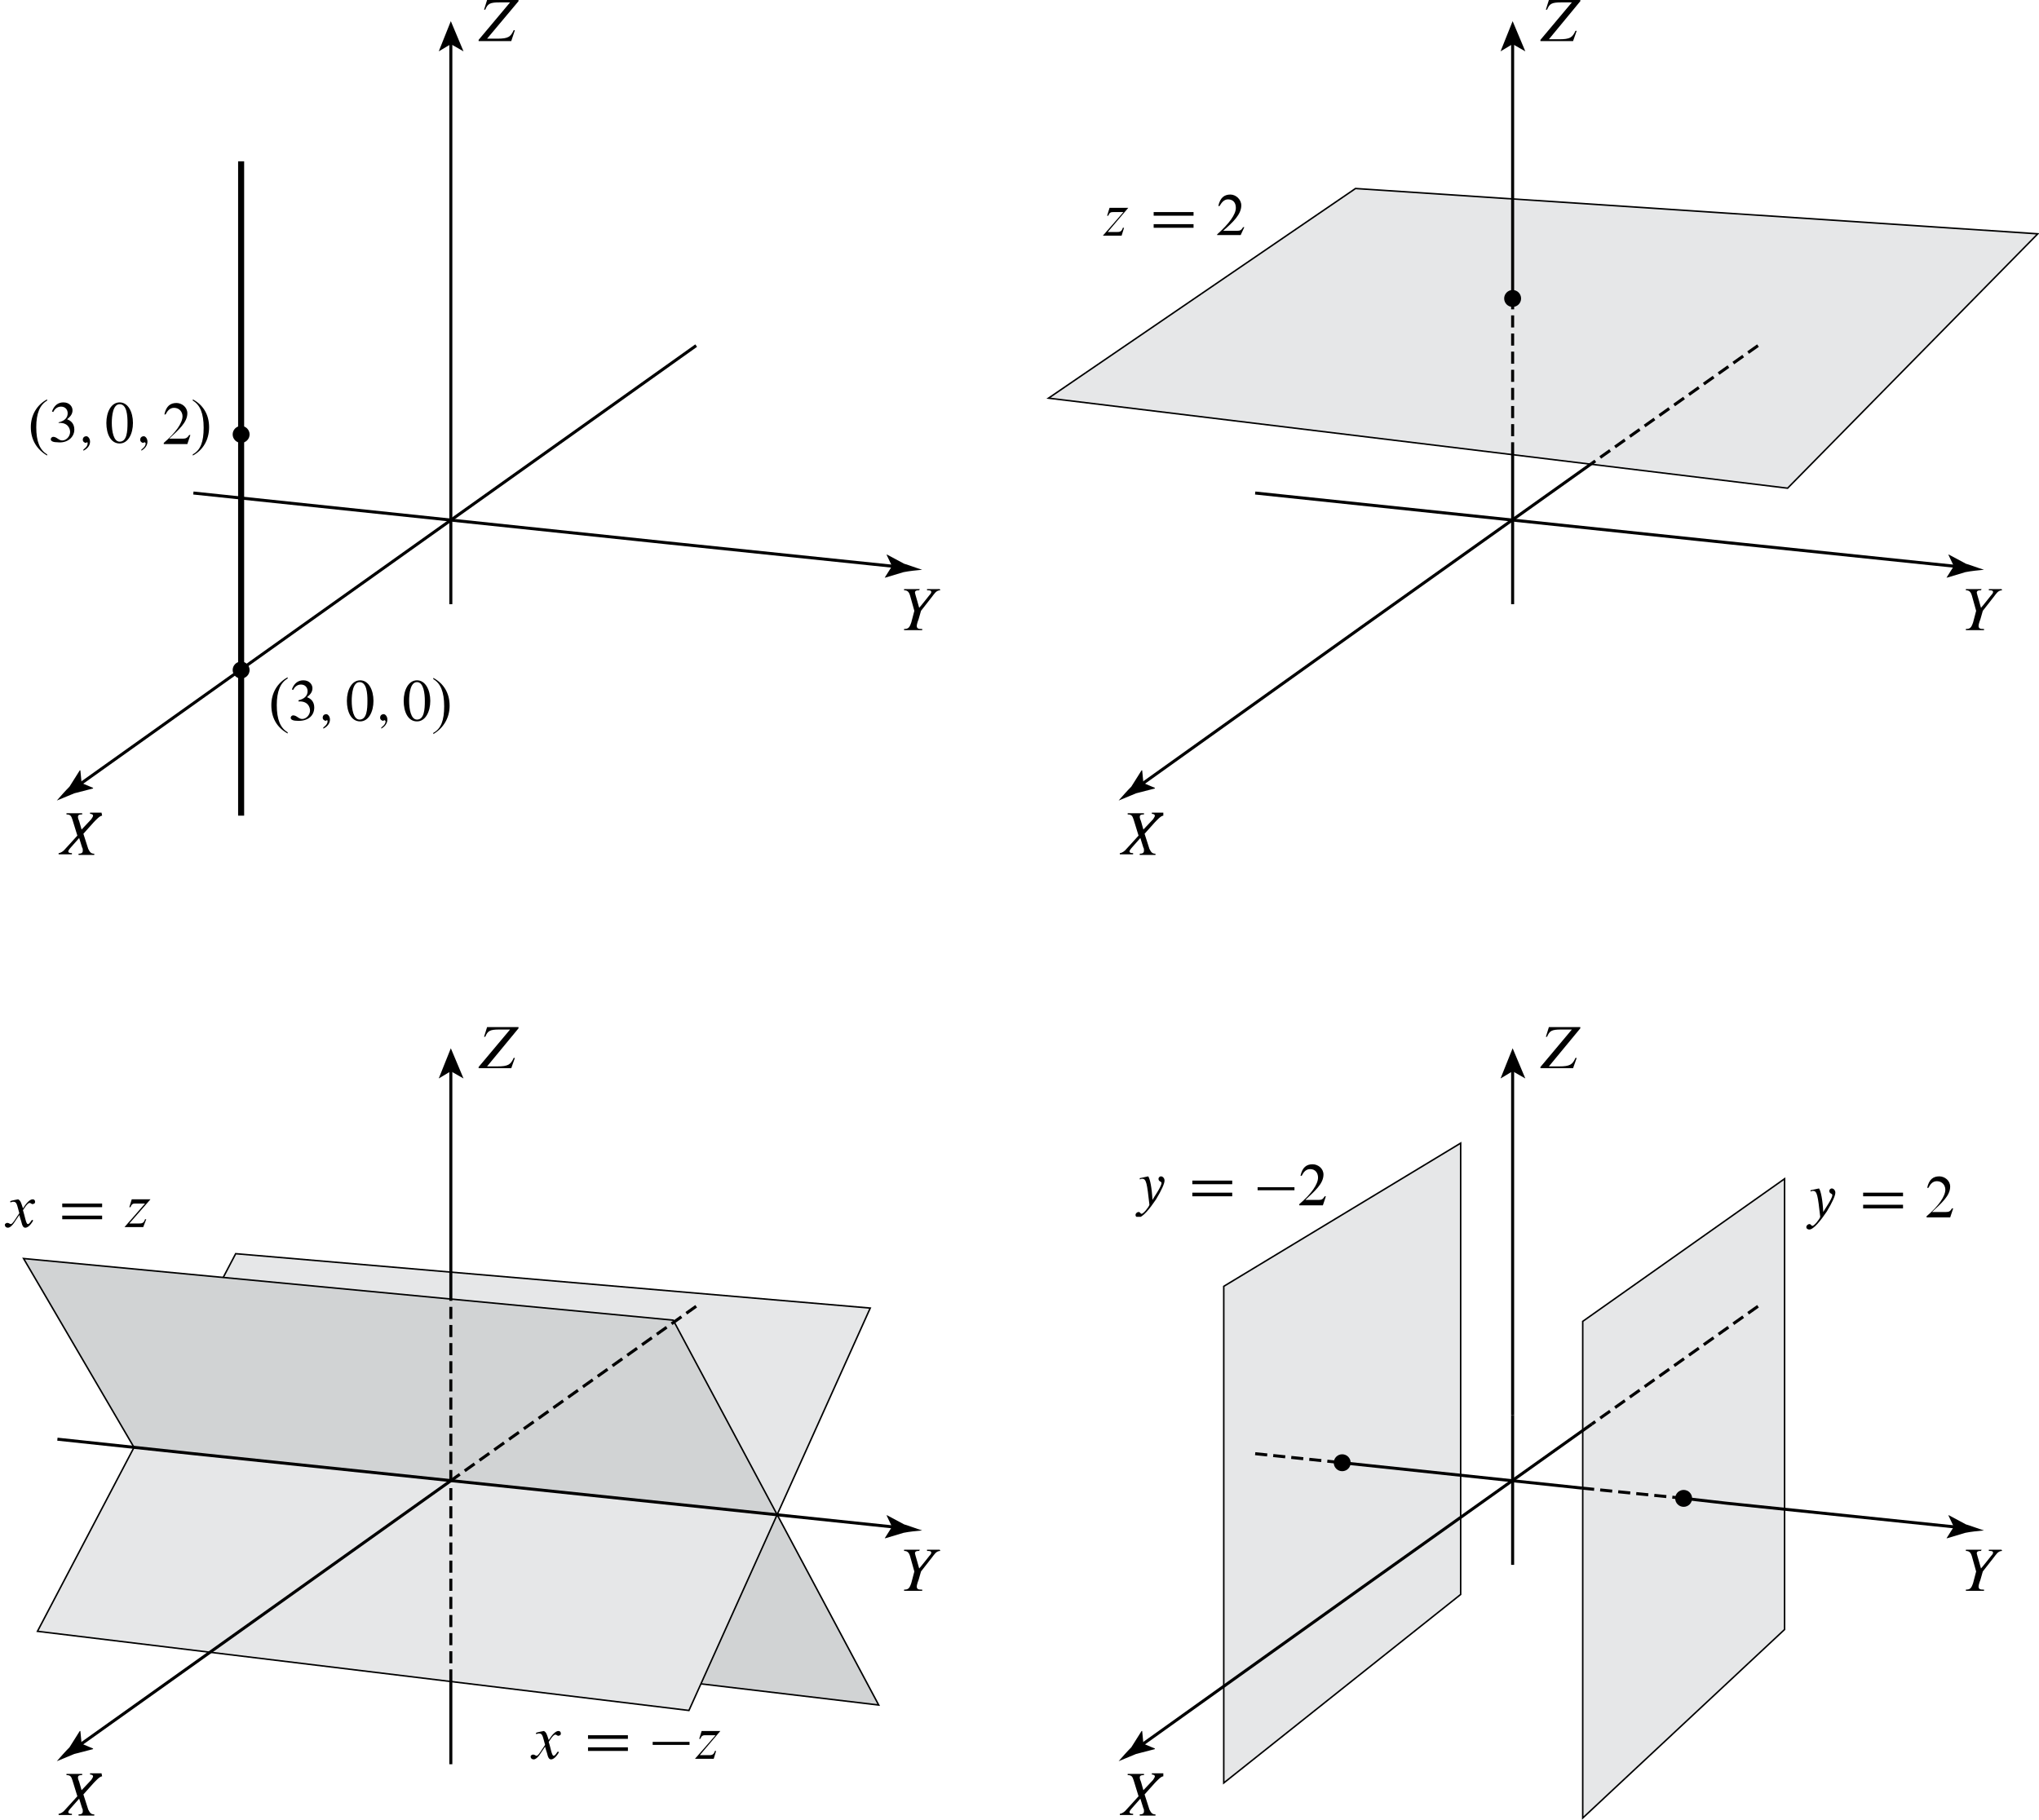 <?xml version="1.0" encoding="utf-8"?>
<!-- Generator: Adobe Illustrator 19.1.0, SVG Export Plug-In . SVG Version: 6.00 Build 0)  -->
<!DOCTYPE svg PUBLIC "-//W3C//DTD SVG 1.1//EN" "http://www.w3.org/Graphics/SVG/1.1/DTD/svg11.dtd">
<svg version="1.1" id="Layer_1" xmlns="http://www.w3.org/2000/svg" xmlns:xlink="http://www.w3.org/1999/xlink" x="0px" y="0px"
	 viewBox="0 0 337.4 301.2" style="enable-background:new 0 0 337.4 301.2;" xml:space="preserve">
<g>
	<g>
		<path style="display:none;fill:none;stroke:#000000;stroke-width:0.25;stroke-miterlimit:10;" d="M206.3,104.7c0,0-71.9,0.9-71.9,10"/>
		<g style="display:none;">
			<g style="display:inline;">
				<g>
					<line style="fill:none;stroke:#000000;stroke-width:0.5;stroke-miterlimit:10;" x1="86.3" y1="136.7" x2="185.5" y2="147.1"/>
					<g>
						<path d="M184.6,147l-0.9-1.9l0.1,0l2.8,1.5c1,0.3,2,0.7,3,1c-1,0.1-2.1,0.2-3.1,0.4l-3,0.9l-0.1,0L184.6,147z"/>
					</g>
				</g>
			</g>
			<g style="display:inline;">
				<g>
					<line style="fill:none;stroke:#000000;stroke-width:0.5;stroke-miterlimit:10;" x1="165.5" y1="122.6" x2="105.4" y2="165.4"/>
					<g>
						<path d="M106.2,164.8l1.9,0.8l0,0.1l-3.1,0.8c-1,0.4-1.9,0.8-2.9,1.2c0.7-0.8,1.4-1.6,2.1-2.3l1.7-2.7l0.1,0L106.2,164.8z"/>
					</g>
				</g>
			</g>
			<g style="display:inline;">
				<g>
					<line style="fill:none;stroke:#000000;stroke-width:0.5;stroke-miterlimit:10;" x1="138" y1="189.7" x2="138" y2="98"/>
					<g>
						<path d="M138,98.9l-1.8,1.1l0-0.1l1.2-2.9c0.2-1,0.5-2,0.7-3.1c0.2,1,0.5,2,0.7,3.1l1.2,2.9l0,0.1L138,98.9z"/>
					</g>
				</g>
			</g>
		</g>
	</g>
</g>
<g>
	<g>
		<g>
			<g>
				<g>
					<g>
						<polyline style="fill:none;stroke:#000000;stroke-width:0.5;stroke-miterlimit:10;" points="32,81.6 110,89.8 148.5,93.8 						"/>
						<g>
							<path d="M147.6,93.7l-0.9-1.9l0.1,0l2.8,1.5c1,0.3,2,0.7,3,1c-1,0.1-2.1,0.2-3.1,0.4l-3,0.9l-0.1,0L147.6,93.7z"/>
						</g>
					</g>
				</g>
				<g>
					<g>
						<polyline style="fill:none;stroke:#000000;stroke-width:0.5;stroke-miterlimit:10;" points="115.2,57.2 50,103.6 12.8,130.1 						"/>
						<g>
							<path d="M13.5,129.6l1.9,0.8l0,0.1l-3.1,0.8c-1,0.4-1.9,0.8-2.9,1.2c0.7-0.8,1.4-1.6,2.1-2.3l1.7-2.7l0.1,0L13.5,129.6z"/>
						</g>
					</g>
				</g>
				<g>
					<g>
						<polyline style="fill:none;stroke:#000000;stroke-width:0.5;stroke-miterlimit:10;" points="74.6,100 74.6,34.5 74.6,7 						"/>
						<g>
							<polygon points="74.6,3.5 76.7,8.5 74.6,7.3 72.6,8.5 							"/>
						</g>
					</g>
				</g>
			</g>
		</g>
	</g>
	<g>
		<g>
			<defs>
				<rect id="SVGID_1_" x="9.5" y="134.5" width="8" height="7"/>
			</defs>
			<clipPath id="SVGID_2_">
				<use xlink:href="#SVGID_1_"  style="overflow:visible;"/>
			</clipPath>
			<path style="clip-path:url(#SVGID_2_);" d="M16.8,134.5h-1.9l0,0.2c0.4,0,0.5,0.2,0.5,0.3c0,0.2-0.2,0.4-0.3,0.6l-1.6,1.7l-0.4-1.4
				c-0.1-0.2-0.2-0.5-0.2-0.7c0-0.4,0.4-0.4,0.7-0.4l0-0.2H11l0,0.2c0.7,0,0.8,0.3,1,0.9l0.8,2.6c-0.8,0.9-2,2.2-2,2.2
				c-0.3,0.4-0.8,0.7-1.1,0.7l0,0.2h2.2l0-0.2c-0.2,0-0.6,0-0.6-0.3c0-0.1,0.2-0.4,0.3-0.5l1.5-1.7l0.5,1.6c0.1,0.1,0.1,0.3,0.1,0.5
				c0,0.4-0.3,0.5-0.7,0.5l0,0.2h2.6l0-0.2c-0.5,0-0.7-0.2-1-0.8l-0.8-2.5l1.7-1.9c0.3-0.3,1-1.1,1.4-1.1L16.8,134.5"/>
		</g>
		<g>
			<defs>
				<rect id="SVGID_3_" x="149.1" y="97.5" width="7" height="7"/>
			</defs>
			<clipPath id="SVGID_4_">
				<use xlink:href="#SVGID_3_"  style="overflow:visible;"/>
			</clipPath>
			<path style="clip-path:url(#SVGID_4_);" d="M155.5,97.5h-2.1l0,0.2c0.4,0,0.7,0,0.7,0.3c0,0.1-0.1,0.3-0.3,0.5c0,0-1.5,1.9-1.7,2.1
				c-0.1-0.4-0.6-2.1-0.6-2.1c0-0.1-0.1-0.3-0.1-0.4c0-0.4,0.4-0.4,0.7-0.4l0.1-0.2h-2.6l0,0.2c0.5,0,0.8,0.2,1,0.9l0.7,2.5
				l-0.5,1.9c-0.3,0.9-0.5,1.1-1.2,1.1l0,0.2h3l0-0.2c-0.5,0-0.9,0-0.9-0.5c0-0.2,0.1-0.6,0.3-1.1l0.4-1.4l1.8-2.3
				c0.4-0.5,0.7-1.1,1.4-1.1L155.5,97.5"/>
		</g>
		<g>
			<defs>
				<rect id="SVGID_5_" x="78.8" width="7" height="7"/>
			</defs>
			<clipPath id="SVGID_6_">
				<use xlink:href="#SVGID_5_"  style="overflow:visible;"/>
			</clipPath>
			<path style="clip-path:url(#SVGID_6_);" d="M85.8,0.2V0h-5.2l-0.5,1.6h0.2c0.4-1,0.8-1.2,2.3-1.2h1.8l-5.2,6.2v0.2h5.4L85.2,5H85
				c-0.5,1.1-0.9,1.4-2.7,1.4h-1.7L85.8,0.2"/>
		</g>
	</g>
	<circle cx="39.9" cy="110.9" r="1.4"/>
	<circle cx="39.9" cy="71.9" r="1.4"/>
	<line style="fill:none;stroke:#000000;stroke-miterlimit:10;" x1="39.9" y1="26.7" x2="39.9" y2="135"/>
	<g>
		<defs>
			<rect id="SVGID_7_" x="44.3" y="111.5" width="31" height="10"/>
		</defs>
		<clipPath id="SVGID_8_">
			<use xlink:href="#SVGID_7_"  style="overflow:visible;"/>
		</clipPath>
		<path style="clip-path:url(#SVGID_8_);" d="M47.6,121.4v-0.2c-1.2-0.7-1.8-2.1-1.8-4.5c0-2.3,0.6-3.7,1.8-4.4v-0.2c-1.7,0.9-2.7,2.6-2.7,4.6
			C44.9,118.8,45.8,120.4,47.6,121.4"/>
		<path style="clip-path:url(#SVGID_8_);" d="M52,117.1c0-1-0.6-1.5-1.2-1.7c0.6-0.5,0.9-0.9,0.9-1.5c0-0.6-0.5-1.3-1.5-1.3c-0.8,0-1.5,0.4-1.9,1.5
			l0.2,0.1c0.2-0.4,0.6-0.9,1.3-0.9c0.7,0,1.1,0.5,1.1,1.1c0,0.8-0.6,1.3-1.5,1.5v0.2c1.5-0.1,1.9,0.9,1.9,1.5
			c0,0.7-0.6,1.4-1.3,1.4c-0.6,0-0.9-0.6-1.5-0.6c-0.2,0-0.4,0.2-0.4,0.4c0,0.4,0.6,0.5,1.1,0.5C50.9,119.4,52,118.5,52,117.1"/>
		<path style="clip-path:url(#SVGID_8_);" d="M54.6,119.1c0-0.6-0.4-0.9-0.6-0.9c-0.2,0-0.6,0.1-0.6,0.6c0,0.3,0.3,0.5,0.5,0.5c0.1,0,0.1-0.1,0.2-0.1
			c0.1,0,0.1,0.1,0.1,0.2c0,0.1,0,0.5-0.7,1v0.2C54.1,120.3,54.6,119.8,54.6,119.1"/>
		<path style="clip-path:url(#SVGID_8_);" d="M60.8,116c0,1.4-0.1,3.1-1.3,3.1c-1,0-1.3-1.7-1.3-3.1c0-1.2,0.2-3.1,1.3-3.1
			C60.7,112.9,60.8,114.8,60.8,116 M61.8,116c0-1.8-0.8-3.4-2.2-3.4c-1.4,0-2.2,1.6-2.2,3.4c0,1.8,0.7,3.4,2.2,3.4
			C61,119.4,61.8,117.8,61.8,116z"/>
		<path style="clip-path:url(#SVGID_8_);" d="M64.1,119.1c0-0.6-0.4-0.9-0.6-0.9c-0.2,0-0.6,0.1-0.6,0.6c0,0.3,0.3,0.5,0.5,0.5c0.1,0,0.1-0.1,0.2-0.1
			c0.1,0,0.2,0.1,0.2,0.2c0,0.1,0,0.5-0.7,1v0.2C63.6,120.3,64.1,119.8,64.1,119.1"/>
		<path style="clip-path:url(#SVGID_8_);" d="M70.3,116c0,1.4-0.1,3.1-1.3,3.1c-1,0-1.3-1.7-1.3-3.1c0-1.2,0.2-3.1,1.3-3.1
			C70.1,112.9,70.3,114.8,70.3,116 M71.2,116c0-1.8-0.8-3.4-2.2-3.4c-1.4,0-2.2,1.6-2.2,3.4c0,1.8,0.7,3.4,2.2,3.4
			C70.4,119.4,71.2,117.8,71.2,116z"/>
		<path style="clip-path:url(#SVGID_8_);" d="M74.4,116.8c0-2.1-1-3.7-2.7-4.6v0.2c1.2,0.7,1.8,2.1,1.8,4.5c0,2.3-0.5,3.7-1.8,4.4v0.2
			C73.4,120.5,74.4,118.8,74.4,116.8"/>
	</g>
	<g>
		<defs>
			<rect id="SVGID_9_" x="4.6" y="65.4" width="31" height="10"/>
		</defs>
		<clipPath id="SVGID_10_">
			<use xlink:href="#SVGID_9_"  style="overflow:visible;"/>
		</clipPath>
		<path style="clip-path:url(#SVGID_10_);" d="M7.8,75.4v-0.2C6.6,74.5,6,73.1,6,70.7c0-2.3,0.6-3.7,1.8-4.4v-0.2c-1.7,0.9-2.7,2.6-2.7,4.6
			C5.1,72.8,6.1,74.4,7.8,75.4"/>
		<path style="clip-path:url(#SVGID_10_);" d="M12.3,71.1c0-1-0.6-1.5-1.2-1.7c0.6-0.5,0.9-0.9,0.9-1.5c0-0.6-0.5-1.3-1.5-1.3c-0.8,0-1.5,0.4-1.9,1.5
			l0.2,0.1c0.2-0.4,0.6-0.9,1.3-0.9c0.7,0,1.1,0.5,1.1,1.1c0,0.8-0.6,1.3-1.5,1.5V70c1.5-0.1,1.9,0.9,1.9,1.5c0,0.7-0.6,1.4-1.3,1.4
			c-0.6,0-0.9-0.6-1.5-0.6c-0.2,0-0.4,0.2-0.4,0.4c0,0.4,0.6,0.5,1.1,0.5C11.1,73.4,12.3,72.4,12.3,71.1"/>
		<path style="clip-path:url(#SVGID_10_);" d="M14.9,73.1c0-0.6-0.4-0.9-0.6-0.9c-0.2,0-0.6,0.1-0.6,0.6c0,0.3,0.3,0.5,0.5,0.5c0.1,0,0.1-0.1,0.2-0.1
			c0.1,0,0.1,0.1,0.1,0.2c0,0.1,0,0.5-0.7,1v0.2C14.4,74.3,14.9,73.8,14.9,73.1"/>
		<path style="clip-path:url(#SVGID_10_);" d="M21.1,70c0,1.4-0.1,3.1-1.3,3.1c-1,0-1.3-1.7-1.3-3.1c0-1.2,0.2-3.1,1.3-3.1C21,66.9,21.1,68.8,21.1,70
			 M22,70c0-1.8-0.8-3.4-2.2-3.4c-1.4,0-2.2,1.6-2.2,3.4c0,1.8,0.7,3.4,2.2,3.4C21.2,73.4,22,71.8,22,70z"/>
		<path style="clip-path:url(#SVGID_10_);" d="M24.4,73.1c0-0.6-0.4-0.9-0.6-0.9c-0.2,0-0.6,0.1-0.6,0.6c0,0.3,0.3,0.5,0.5,0.5c0.1,0,0.1-0.1,0.2-0.1
			c0.1,0,0.2,0.1,0.2,0.2c0,0.1,0,0.5-0.7,1v0.2C23.9,74.3,24.4,73.8,24.4,73.1"/>
		<path style="clip-path:url(#SVGID_10_);" d="M31.5,72l-0.2,0c-0.3,0.5-0.6,0.6-1,0.6H28c1.6-1.5,3-2.7,3-4.2c0-1-0.9-1.7-1.8-1.7c-1,0-1.7,0.5-2,1.9
			h0.2c0.3-0.6,0.7-1.1,1.4-1.1c0.9,0,1.4,0.7,1.4,1.4c0,1.1-1.1,2.7-3.1,4.4v0.2H31L31.5,72"/>
		<path style="clip-path:url(#SVGID_10_);" d="M34.6,70.7c0-2.1-1-3.7-2.7-4.6v0.2c1.2,0.7,1.8,2.1,1.8,4.5c0,2.3-0.5,3.7-1.8,4.4v0.2
			C33.6,74.5,34.6,72.8,34.6,70.7"/>
	</g>
</g>
<g>
	<polygon style="fill:#E6E7E8;stroke:#000000;stroke-width:0.25;stroke-miterlimit:10;" points="295.8,80.8 173.5,65.9 224.3,31.2 337.2,38.7 	"/>
	<g>
		<g>
			<g>
				<g>
					<g>
						<polyline style="fill:none;stroke:#000000;stroke-width:0.5;stroke-miterlimit:10;" points="207.7,81.6 285.7,89.8 324.2,93.8 						"/>
						<g>
							<path d="M323.3,93.7l-0.9-1.9l0.1,0l2.8,1.5c1,0.3,2,0.7,3,1c-1,0.1-2.1,0.2-3.1,0.4l-3,0.9l-0.1,0L323.3,93.7z"/>
						</g>
					</g>
				</g>
				<g>
					<g>
						<polyline style="fill:none;stroke:#000000;stroke-width:0.5;stroke-miterlimit:10;" points="263.4,76.7 225.6,103.6 188.5,130.1 						"/>
						<g>
							<path d="M189.2,129.6l1.9,0.8l0,0.1l-3.1,0.8c-1,0.4-1.9,0.8-2.9,1.2c0.7-0.8,1.4-1.6,2.1-2.3l1.7-2.7l0.1,0L189.2,129.6z"/>
						</g>
					</g>
				</g>
				<line style="fill:none;stroke:#000000;stroke-width:0.5;stroke-miterlimit:10;stroke-dasharray:2,1;" x1="290.9" y1="57.2" x2="263.4" y2="76.7"/>
				<g>
					<g>
						<polyline style="fill:none;stroke:#000000;stroke-width:0.5;stroke-miterlimit:10;" points="250.3,49.4 250.3,34.5 250.3,7 						"/>
						<g>
							<polygon points="250.3,3.5 252.4,8.5 250.3,7.3 248.3,8.5 							"/>
						</g>
					</g>
				</g>
				<line style="fill:none;stroke:#000000;stroke-width:0.5;stroke-miterlimit:10;stroke-dasharray:2,1;" x1="250.3" y1="75.2" x2="250.3" y2="49.4"/>
				<line style="fill:none;stroke:#000000;stroke-width:0.5;stroke-miterlimit:10;" x1="250.3" y1="100" x2="250.3" y2="75.2"/>
			</g>
		</g>
	</g>
	<g>
		<g>
			<defs>
				<rect id="SVGID_11_" x="185.1" y="134.5" width="8" height="7"/>
			</defs>
			<clipPath id="SVGID_12_">
				<use xlink:href="#SVGID_11_"  style="overflow:visible;"/>
			</clipPath>
			<path style="clip-path:url(#SVGID_12_);" d="M192.5,134.5h-1.9l0,0.2c0.4,0,0.5,0.2,0.5,0.3c0,0.2-0.2,0.4-0.3,0.6l-1.6,1.7l-0.4-1.4
				c-0.1-0.2-0.2-0.5-0.2-0.7c0-0.4,0.4-0.4,0.7-0.4l0-0.2h-2.7l0,0.2c0.7,0,0.8,0.3,1,0.9l0.8,2.6c-0.8,0.9-2,2.2-2,2.2
				c-0.3,0.4-0.8,0.7-1.1,0.7l0,0.2h2.2l0-0.2c-0.2,0-0.6,0-0.6-0.3c0-0.1,0.2-0.4,0.3-0.5l1.5-1.7l0.5,1.6c0.1,0.1,0.1,0.3,0.1,0.5
				c0,0.4-0.3,0.5-0.7,0.5l0,0.2h2.6l0-0.2c-0.5,0-0.7-0.2-1-0.8l-0.8-2.5l1.7-1.9c0.3-0.3,1-1.1,1.4-1.1L192.5,134.5"/>
		</g>
		<g>
			<defs>
				<rect id="SVGID_13_" x="324.8" y="97.5" width="7" height="7"/>
			</defs>
			<clipPath id="SVGID_14_">
				<use xlink:href="#SVGID_13_"  style="overflow:visible;"/>
			</clipPath>
			<path style="clip-path:url(#SVGID_14_);" d="M331.2,97.5h-2.1l0,0.2c0.4,0,0.7,0,0.7,0.3c0,0.1-0.1,0.3-0.3,0.5c0,0-1.5,1.9-1.7,2.1
				c-0.1-0.4-0.6-2.1-0.6-2.1c0-0.1-0.1-0.3-0.1-0.4c0-0.4,0.4-0.4,0.7-0.4l0.1-0.2h-2.6l0,0.2c0.5,0,0.8,0.2,1,0.9l0.7,2.5
				l-0.5,1.9c-0.3,0.9-0.5,1.1-1.2,1.1l0,0.2h3l0-0.2c-0.5,0-0.9,0-0.9-0.5c0-0.2,0.1-0.6,0.3-1.1l0.4-1.4l1.8-2.3
				c0.4-0.5,0.7-1.1,1.4-1.1L331.2,97.5"/>
		</g>
		<g>
			<defs>
				<rect id="SVGID_15_" x="254.5" width="7" height="7"/>
			</defs>
			<clipPath id="SVGID_16_">
				<use xlink:href="#SVGID_15_"  style="overflow:visible;"/>
			</clipPath>
			<path style="clip-path:url(#SVGID_16_);" d="M261.5,0.2V0h-5.2l-0.5,1.6h0.2c0.4-1,0.8-1.2,2.3-1.2h1.8l-5.2,6.2v0.2h5.4l0.6-1.7h-0.2
				c-0.5,1.1-0.9,1.4-2.7,1.4h-1.7L261.5,0.2"/>
		</g>
	</g>
	<g>
		<defs>
			<rect id="SVGID_17_" x="181.5" y="32.2" width="25" height="7"/>
		</defs>
		<clipPath id="SVGID_18_">
			<use xlink:href="#SVGID_17_"  style="overflow:visible;"/>
		</clipPath>
		<path style="clip-path:url(#SVGID_18_);" d="M186.7,34.4h-3.1l-0.4,1.3h0.2c0.2-0.6,0.5-0.6,0.9-0.6h1.6l-3.4,3.9h3.1l0.4-1.3h-0.2
			c-0.2,0.7-0.6,0.7-1,0.7h-1.5L186.7,34.4"/>
		<path style="clip-path:url(#SVGID_18_);" d="M197.5,37.7v-0.6h-6.6v0.6H197.5 M197.5,35.7v-0.6h-6.6v0.6H197.5z"/>
		<path style="clip-path:url(#SVGID_18_);" d="M205.9,37.6l-0.2,0c-0.3,0.5-0.5,0.6-1,0.6h-2.3c1.6-1.4,3-2.7,3-4.2c0-1-0.9-1.8-1.8-1.8
			c-1,0-1.7,0.5-2,1.9h0.2c0.3-0.5,0.7-1.1,1.4-1.1c0.9,0,1.3,0.6,1.3,1.4c0,1.1-1.1,2.6-3.1,4.4v0.1h3.9L205.9,37.6"/>
	</g>
	<circle cx="250.3" cy="49.4" r="1.4"/>
</g>
<g>
	<polygon style="fill:#E6E7E8;stroke:#000000;stroke-width:0.25;stroke-miterlimit:10;" points="202.5,295.1 241.7,263.9 241.7,189.2 202.5,212.9 	"/>
	<polygon style="fill:#E6E7E8;stroke:#000000;stroke-width:0.25;stroke-miterlimit:10;" points="261.9,300.9 295.3,269.7 295.3,195.1 261.9,218.7 	"/>
	<g>
		<g>
			<g>
				<g>
					<g>
						<polyline style="fill:none;stroke:#000000;stroke-width:0.5;stroke-miterlimit:10;" points="278.7,248 285.7,248.8 324.2,252.8 						"/>
						<g>
							<path d="M323.3,252.7l-0.9-1.9l0.1,0l2.8,1.5c1,0.3,2,0.7,3,1c-1,0.1-2.1,0.2-3.1,0.4l-3,0.9l-0.1,0L323.3,252.7z"/>
						</g>
					</g>
				</g>
				<line style="fill:none;stroke:#000000;stroke-width:0.5;stroke-miterlimit:10;stroke-dasharray:2,1;" x1="261.8" y1="246.3" x2="278.7" y2="248"/>
				<line style="fill:none;stroke:#000000;stroke-width:0.5;stroke-miterlimit:10;" x1="222.1" y1="242.1" x2="261.8" y2="246.3"/>
				<line style="fill:none;stroke:#000000;stroke-width:0.5;stroke-miterlimit:10;stroke-dasharray:2,1;" x1="207.7" y1="240.6" x2="222.1" y2="242.1"/>
				<g>
					<g>
						<polyline style="fill:none;stroke:#000000;stroke-width:0.5;stroke-miterlimit:10;" points="263.4,235.7 225.6,262.6 188.5,289.1 						"/>
						<g>
							<path d="M189.2,288.6l1.9,0.8l0,0.1l-3.1,0.8c-1,0.4-1.9,0.8-2.9,1.2c0.7-0.8,1.4-1.6,2.1-2.3l1.7-2.7l0.1,0L189.2,288.6z"/>
						</g>
					</g>
				</g>
				<line style="fill:none;stroke:#000000;stroke-width:0.5;stroke-miterlimit:10;stroke-dasharray:2,1;" x1="290.9" y1="216.2" x2="263.4" y2="235.7"/>
				<g>
					<g>
						<polyline style="fill:none;stroke:#000000;stroke-width:0.5;stroke-miterlimit:10;" points="250.3,234.2 250.3,193.5 250.3,177 						"/>
						<g>
							<polygon points="250.3,173.5 252.4,178.5 250.3,177.3 248.3,178.5 							"/>
						</g>
					</g>
				</g>
				<line style="fill:none;stroke:#000000;stroke-width:0.5;stroke-miterlimit:10;" x1="250.3" y1="259" x2="250.3" y2="234.2"/>
			</g>
		</g>
	</g>
	<g>
		<g>
			<defs>
				<rect id="SVGID_19_" x="185.1" y="293.5" width="8" height="7"/>
			</defs>
			<clipPath id="SVGID_20_">
				<use xlink:href="#SVGID_19_"  style="overflow:visible;"/>
			</clipPath>
			<path style="clip-path:url(#SVGID_20_);" d="M192.5,293.5h-1.9l0,0.2c0.4,0,0.5,0.2,0.5,0.3c0,0.2-0.2,0.4-0.3,0.6l-1.6,1.7l-0.4-1.4
				c-0.1-0.2-0.2-0.5-0.2-0.7c0-0.4,0.4-0.4,0.7-0.4l0-0.2h-2.7l0,0.2c0.7,0,0.8,0.3,1,0.9l0.8,2.6c-0.8,0.9-2,2.2-2,2.2
				c-0.3,0.4-0.8,0.7-1.1,0.7l0,0.2h2.2l0-0.2c-0.2,0-0.6,0-0.6-0.3c0-0.1,0.2-0.4,0.3-0.5l1.5-1.7l0.5,1.6c0.1,0.1,0.1,0.3,0.1,0.5
				c0,0.4-0.3,0.5-0.7,0.5l0,0.2h2.6l0-0.2c-0.5,0-0.7-0.2-1-0.8l-0.8-2.5l1.7-1.9c0.3-0.3,1-1.1,1.4-1.1L192.5,293.5"/>
		</g>
		<g>
			<defs>
				<rect id="SVGID_21_" x="324.8" y="256.5" width="7" height="7"/>
			</defs>
			<clipPath id="SVGID_22_">
				<use xlink:href="#SVGID_21_"  style="overflow:visible;"/>
			</clipPath>
			<path style="clip-path:url(#SVGID_22_);" d="M331.2,256.5h-2.1l0,0.2c0.4,0,0.7,0,0.7,0.3c0,0.1-0.1,0.3-0.3,0.5c0,0-1.5,1.9-1.7,2.1
				c-0.1-0.4-0.6-2.1-0.6-2.1c0-0.1-0.1-0.3-0.1-0.4c0-0.4,0.4-0.4,0.7-0.4l0.1-0.2h-2.6l0,0.2c0.5,0,0.8,0.2,1,0.9l0.7,2.5
				l-0.5,1.9c-0.3,0.9-0.5,1.1-1.2,1.1l0,0.2h3l0-0.2c-0.5,0-0.9,0-0.9-0.5c0-0.2,0.1-0.6,0.3-1.1l0.4-1.4l1.8-2.3
				c0.4-0.5,0.7-1.1,1.4-1.1L331.2,256.5"/>
		</g>
		<g>
			<defs>
				<rect id="SVGID_23_" x="254.5" y="170" width="7" height="7"/>
			</defs>
			<clipPath id="SVGID_24_">
				<use xlink:href="#SVGID_23_"  style="overflow:visible;"/>
			</clipPath>
			<path style="clip-path:url(#SVGID_24_);" d="M261.5,170.2V170h-5.2l-0.5,1.6h0.2c0.4-1,0.8-1.2,2.3-1.2h1.8l-5.2,6.2v0.2h5.4l0.6-1.7h-0.2
				c-0.5,1.1-0.9,1.4-2.7,1.4h-1.7L261.5,170.2"/>
		</g>
	</g>
	<circle cx="278.6" cy="248" r="1.4"/>
	<circle cx="222.1" cy="242.1" r="1.4"/>
	<g>
		<defs>
			<rect id="SVGID_25_" x="298.8" y="194.4" width="25" height="9"/>
		</defs>
		<clipPath id="SVGID_26_">
			<use xlink:href="#SVGID_25_"  style="overflow:visible;"/>
		</clipPath>
		<path style="clip-path:url(#SVGID_26_);" d="M303.7,197.4c0-0.4-0.3-0.7-0.6-0.7c-0.2,0-0.4,0.2-0.4,0.4c0,0.5,0.5,0.4,0.5,0.7c0,0.6-1.3,2.4-1.5,2.8
			c-0.1-2-0.4-3.5-0.7-3.9l-1.4,0.3v0.2c0.1,0,0.2-0.1,0.4-0.1c0.7,0,0.8,0.8,1.2,4.3c-0.1,0.4-1,1.5-1.3,1.5
			c-0.2,0-0.2-0.3-0.5-0.3c-0.2,0-0.5,0.2-0.5,0.5c0,0.3,0.3,0.4,0.5,0.4c0.7,0,1.9-1.5,2.9-3C303.2,199,303.7,197.9,303.7,197.4"/>
		<path style="clip-path:url(#SVGID_26_);" d="M314.9,200v-0.6h-6.6v0.6H314.9 M314.9,198v-0.6h-6.6v0.6H314.9z"/>
		<path style="clip-path:url(#SVGID_26_);" d="M323.2,200l-0.2,0c-0.3,0.5-0.5,0.6-1,0.6h-2.3c1.6-1.5,3-2.7,3-4.2c0-1-0.9-1.7-1.8-1.7
			c-1,0-1.7,0.5-2,1.9h0.2c0.3-0.6,0.7-1.1,1.4-1.1c0.9,0,1.4,0.7,1.4,1.4c0,1.1-1.1,2.7-3.1,4.4v0.2h3.9L323.2,200"/>
	</g>
	<g>
		<defs>
			<rect id="SVGID_27_" x="187.8" y="192.4" width="32" height="9"/>
		</defs>
		<clipPath id="SVGID_28_">
			<use xlink:href="#SVGID_27_"  style="overflow:visible;"/>
		</clipPath>
		<path style="clip-path:url(#SVGID_28_);" d="M192.7,195.4c0-0.4-0.3-0.7-0.6-0.7c-0.2,0-0.4,0.2-0.4,0.4c0,0.5,0.5,0.4,0.5,0.7c0,0.6-1.3,2.4-1.5,2.8
			c-0.1-2-0.4-3.5-0.7-3.9l-1.4,0.3v0.2c0.1,0,0.2-0.1,0.4-0.1c0.7,0,0.8,0.8,1.2,4.3c-0.1,0.4-1,1.5-1.3,1.5
			c-0.2,0-0.2-0.3-0.5-0.3c-0.2,0-0.5,0.2-0.5,0.5c0,0.3,0.3,0.4,0.5,0.4c0.7,0,1.9-1.5,2.9-3C192.2,197,192.7,195.9,192.7,195.4"/>
		<path style="clip-path:url(#SVGID_28_);" d="M203.9,198v-0.6h-6.6v0.6H203.9 M203.9,196v-0.6h-6.6v0.6H203.9z"/>
		<rect x="208.1" y="196.5" style="clip-path:url(#SVGID_28_);" width="6.1" height="0.5"/>
		<path style="clip-path:url(#SVGID_28_);" d="M219.4,198l-0.2,0c-0.3,0.5-0.5,0.6-1,0.6H216c1.6-1.5,3-2.7,3-4.2c0-1-0.9-1.7-1.8-1.7
			c-1,0-1.7,0.5-2,1.9h0.2c0.3-0.6,0.7-1.1,1.4-1.1c0.9,0,1.3,0.7,1.3,1.4c0,1.1-1.1,2.7-3.1,4.4v0.2h3.9L219.4,198"/>
	</g>
</g>
<g>
	<polyline style="fill:#D1D3D4;stroke:#000000;stroke-width:0.25;stroke-miterlimit:10;" points="116,278.7 145.4,282.2 128.6,250.7 	"/>
	<polygon style="fill:#E6E7E8;stroke:#000000;stroke-width:0.25;stroke-miterlimit:10;" points="114,283.1 6.2,270 39,207.5 144,216.5 	"/>
	<polygon style="fill:#D1D3D4;stroke:#000000;stroke-width:0.25;stroke-miterlimit:10;" points="22.2,239.6 128.6,250.7 111.4,218.5 3.9,208.3 	"/>
	<g>
		<g>
			<g>
				<g>
					<g>
						<polyline style="fill:none;stroke:#000000;stroke-width:0.5;stroke-miterlimit:10;" points="9.5,238.2 32,240.6 148.5,252.8 						"/>
						<g>
							<path d="M147.6,252.7l-0.9-1.9l0.1,0l2.8,1.5c1,0.3,2,0.7,3,1c-1,0.1-2.1,0.2-3.1,0.4l-3,0.9l-0.1,0L147.6,252.7z"/>
						</g>
					</g>
				</g>
				<g>
					<g>
						<polyline style="fill:none;stroke:#000000;stroke-width:0.5;stroke-miterlimit:10;" points="74.7,245 50,262.6 12.8,289.1 						"/>
						<g>
							<path d="M13.5,288.6l1.9,0.8l0,0.1l-3.1,0.8c-1,0.4-1.9,0.8-2.9,1.2c0.7-0.8,1.4-1.6,2.1-2.3l1.7-2.7l0.1,0L13.5,288.6z"/>
						</g>
					</g>
				</g>
				<line style="fill:none;stroke:#000000;stroke-width:0.5;stroke-miterlimit:10;stroke-dasharray:2,1;" x1="115.2" y1="216.2" x2="74.7" y2="245"/>
				<g>
					<g>
						<polyline style="fill:none;stroke:#000000;stroke-width:0.5;stroke-miterlimit:10;" points="74.6,215 74.6,193.5 74.6,177 						"/>
						<g>
							<polygon points="74.6,173.5 76.7,178.5 74.6,177.3 72.6,178.5 							"/>
						</g>
					</g>
				</g>
				<line style="fill:none;stroke:#000000;stroke-width:0.5;stroke-miterlimit:10;stroke-dasharray:2,1;" x1="74.6" y1="278.3" x2="74.6" y2="215"/>
				<line style="fill:none;stroke:#000000;stroke-width:0.5;stroke-miterlimit:10;" x1="74.6" y1="292" x2="74.6" y2="278.3"/>
			</g>
		</g>
	</g>
	<g>
		<g>
			<defs>
				<rect id="SVGID_29_" x="9.5" y="293.5" width="8" height="7"/>
			</defs>
			<clipPath id="SVGID_30_">
				<use xlink:href="#SVGID_29_"  style="overflow:visible;"/>
			</clipPath>
			<path style="clip-path:url(#SVGID_30_);" d="M16.8,293.5h-1.9l0,0.2c0.4,0,0.5,0.2,0.5,0.3c0,0.2-0.2,0.4-0.3,0.6l-1.6,1.7l-0.4-1.4
				c-0.1-0.2-0.2-0.5-0.2-0.7c0-0.4,0.4-0.4,0.7-0.4l0-0.2H11l0,0.2c0.7,0,0.8,0.3,1,0.9l0.8,2.6c-0.8,0.9-2,2.2-2,2.2
				c-0.3,0.4-0.8,0.7-1.1,0.7l0,0.2h2.2l0-0.2c-0.2,0-0.6,0-0.6-0.3c0-0.1,0.2-0.4,0.3-0.5l1.5-1.7l0.5,1.6c0.1,0.1,0.1,0.3,0.1,0.5
				c0,0.4-0.3,0.5-0.7,0.5l0,0.2h2.6l0-0.2c-0.5,0-0.7-0.2-1-0.8l-0.8-2.5l1.7-1.9c0.3-0.3,1-1.1,1.4-1.1L16.8,293.5"/>
		</g>
		<g>
			<defs>
				<rect id="SVGID_31_" x="149.1" y="256.5" width="7" height="7"/>
			</defs>
			<clipPath id="SVGID_32_">
				<use xlink:href="#SVGID_31_"  style="overflow:visible;"/>
			</clipPath>
			<path style="clip-path:url(#SVGID_32_);" d="M155.5,256.5h-2.1l0,0.2c0.4,0,0.7,0,0.7,0.3c0,0.1-0.1,0.3-0.3,0.5c0,0-1.5,1.9-1.7,2.1
				c-0.1-0.4-0.6-2.1-0.6-2.1c0-0.1-0.1-0.3-0.1-0.4c0-0.4,0.4-0.4,0.7-0.4l0.1-0.2h-2.6l0,0.2c0.5,0,0.8,0.2,1,0.9l0.7,2.5
				l-0.5,1.9c-0.3,0.9-0.5,1.1-1.2,1.1l0,0.2h3l0-0.2c-0.5,0-0.9,0-0.9-0.5c0-0.2,0.1-0.6,0.3-1.1l0.4-1.4l1.8-2.3
				c0.4-0.5,0.7-1.1,1.4-1.1L155.5,256.5"/>
		</g>
		<g>
			<defs>
				<rect id="SVGID_33_" x="78.8" y="170" width="7" height="7"/>
			</defs>
			<clipPath id="SVGID_34_">
				<use xlink:href="#SVGID_33_"  style="overflow:visible;"/>
			</clipPath>
			<path style="clip-path:url(#SVGID_34_);" d="M85.8,170.2V170h-5.2l-0.5,1.6h0.2c0.4-1,0.8-1.2,2.3-1.2h1.8l-5.2,6.2v0.2h5.4l0.6-1.7H85
				c-0.5,1.1-0.9,1.4-2.7,1.4h-1.7L85.8,170.2"/>
		</g>
	</g>
	<g>
		<defs>
			<rect id="SVGID_35_" y="198.3" width="25" height="5"/>
		</defs>
		<clipPath id="SVGID_36_">
			<use xlink:href="#SVGID_35_"  style="overflow:visible;"/>
		</clipPath>
		<path style="clip-path:url(#SVGID_36_);" d="M5.8,198.9c0-0.3-0.2-0.4-0.4-0.4c-0.5,0-1.1,0.7-1.6,1.5c0,0-0.1-0.3-0.1-0.3c-0.2-0.6-0.3-1-0.7-1.2
			c0,0-1.1,0.2-1.3,0.3v0.2c0.2,0,0.3-0.1,0.5-0.1c0.6,0,0.6,0.5,1,1.9c-0.5,0.7-1.1,1.8-1.4,1.8c-0.2,0-0.3-0.2-0.6-0.2
			c-0.2,0-0.4,0.2-0.4,0.3c0,0.3,0.2,0.5,0.5,0.5c0.7,0,1.3-1.3,1.9-2.1c0,0.1,0.3,1,0.3,1c0.2,0.9,0.4,1.1,0.7,1.1
			c0.3,0,0.8-0.3,1.3-1.2l-0.2-0.1c-0.2,0.2-0.4,0.7-0.7,0.7c-0.3,0-0.5-1.4-0.8-2.3c0.1-0.1,0.7-1.2,1.1-1.2c0.2,0,0.3,0.2,0.5,0.2
			C5.8,199.2,5.8,199.1,5.8,198.9"/>
		<path style="clip-path:url(#SVGID_36_);" d="M16.9,201.8v-0.6h-6.6v0.6H16.9 M16.9,199.8v-0.6h-6.6v0.6H16.9z"/>
		<path style="clip-path:url(#SVGID_36_);" d="M24.9,198.5h-3.1l-0.4,1.3h0.2c0.2-0.6,0.5-0.6,0.8-0.6h1.6l-3.4,3.9h3.1l0.5-1.3h-0.2
			c-0.2,0.7-0.6,0.7-1,0.7h-1.6L24.9,198.5"/>
	</g>
	<g>
		<defs>
			<rect id="SVGID_37_" x="87" y="286.3" width="33" height="5"/>
		</defs>
		<clipPath id="SVGID_38_">
			<use xlink:href="#SVGID_37_"  style="overflow:visible;"/>
		</clipPath>
		<path style="clip-path:url(#SVGID_38_);" d="M92.8,286.9c0-0.3-0.2-0.4-0.4-0.4c-0.5,0-1.1,0.7-1.6,1.5c0,0-0.1-0.3-0.1-0.3c-0.2-0.6-0.3-1-0.7-1.2
			c0,0-1.1,0.2-1.3,0.3v0.2c0.2,0,0.3-0.1,0.5-0.1c0.6,0,0.6,0.5,1,1.9c-0.5,0.7-1.1,1.8-1.4,1.8c-0.2,0-0.3-0.2-0.6-0.2
			c-0.2,0-0.4,0.2-0.4,0.3c0,0.3,0.2,0.5,0.5,0.5c0.7,0,1.3-1.3,1.9-2.1c0,0.1,0.3,1,0.3,1c0.2,0.9,0.4,1.1,0.7,1.1
			c0.3,0,0.8-0.3,1.3-1.2l-0.2-0.1c-0.2,0.2-0.4,0.7-0.7,0.7c-0.3,0-0.5-1.4-0.8-2.3c0.1-0.1,0.7-1.2,1.1-1.2c0.2,0,0.3,0.2,0.5,0.2
			C92.8,287.2,92.8,287.1,92.8,286.9"/>
		<path style="clip-path:url(#SVGID_38_);" d="M103.9,289.8v-0.6h-6.6v0.6H103.9 M103.9,287.8v-0.6h-6.6v0.6H103.9z"/>
		<rect x="108" y="288.3" style="clip-path:url(#SVGID_38_);" width="6.1" height="0.5"/>
		<path style="clip-path:url(#SVGID_38_);" d="M119.2,286.5h-3.1l-0.4,1.3h0.2c0.2-0.6,0.5-0.6,0.9-0.6h1.6l-3.4,3.9h3.1l0.4-1.3h-0.2
			c-0.2,0.7-0.6,0.7-1,0.7h-1.5L119.2,286.5"/>
	</g>
</g>
</svg>
